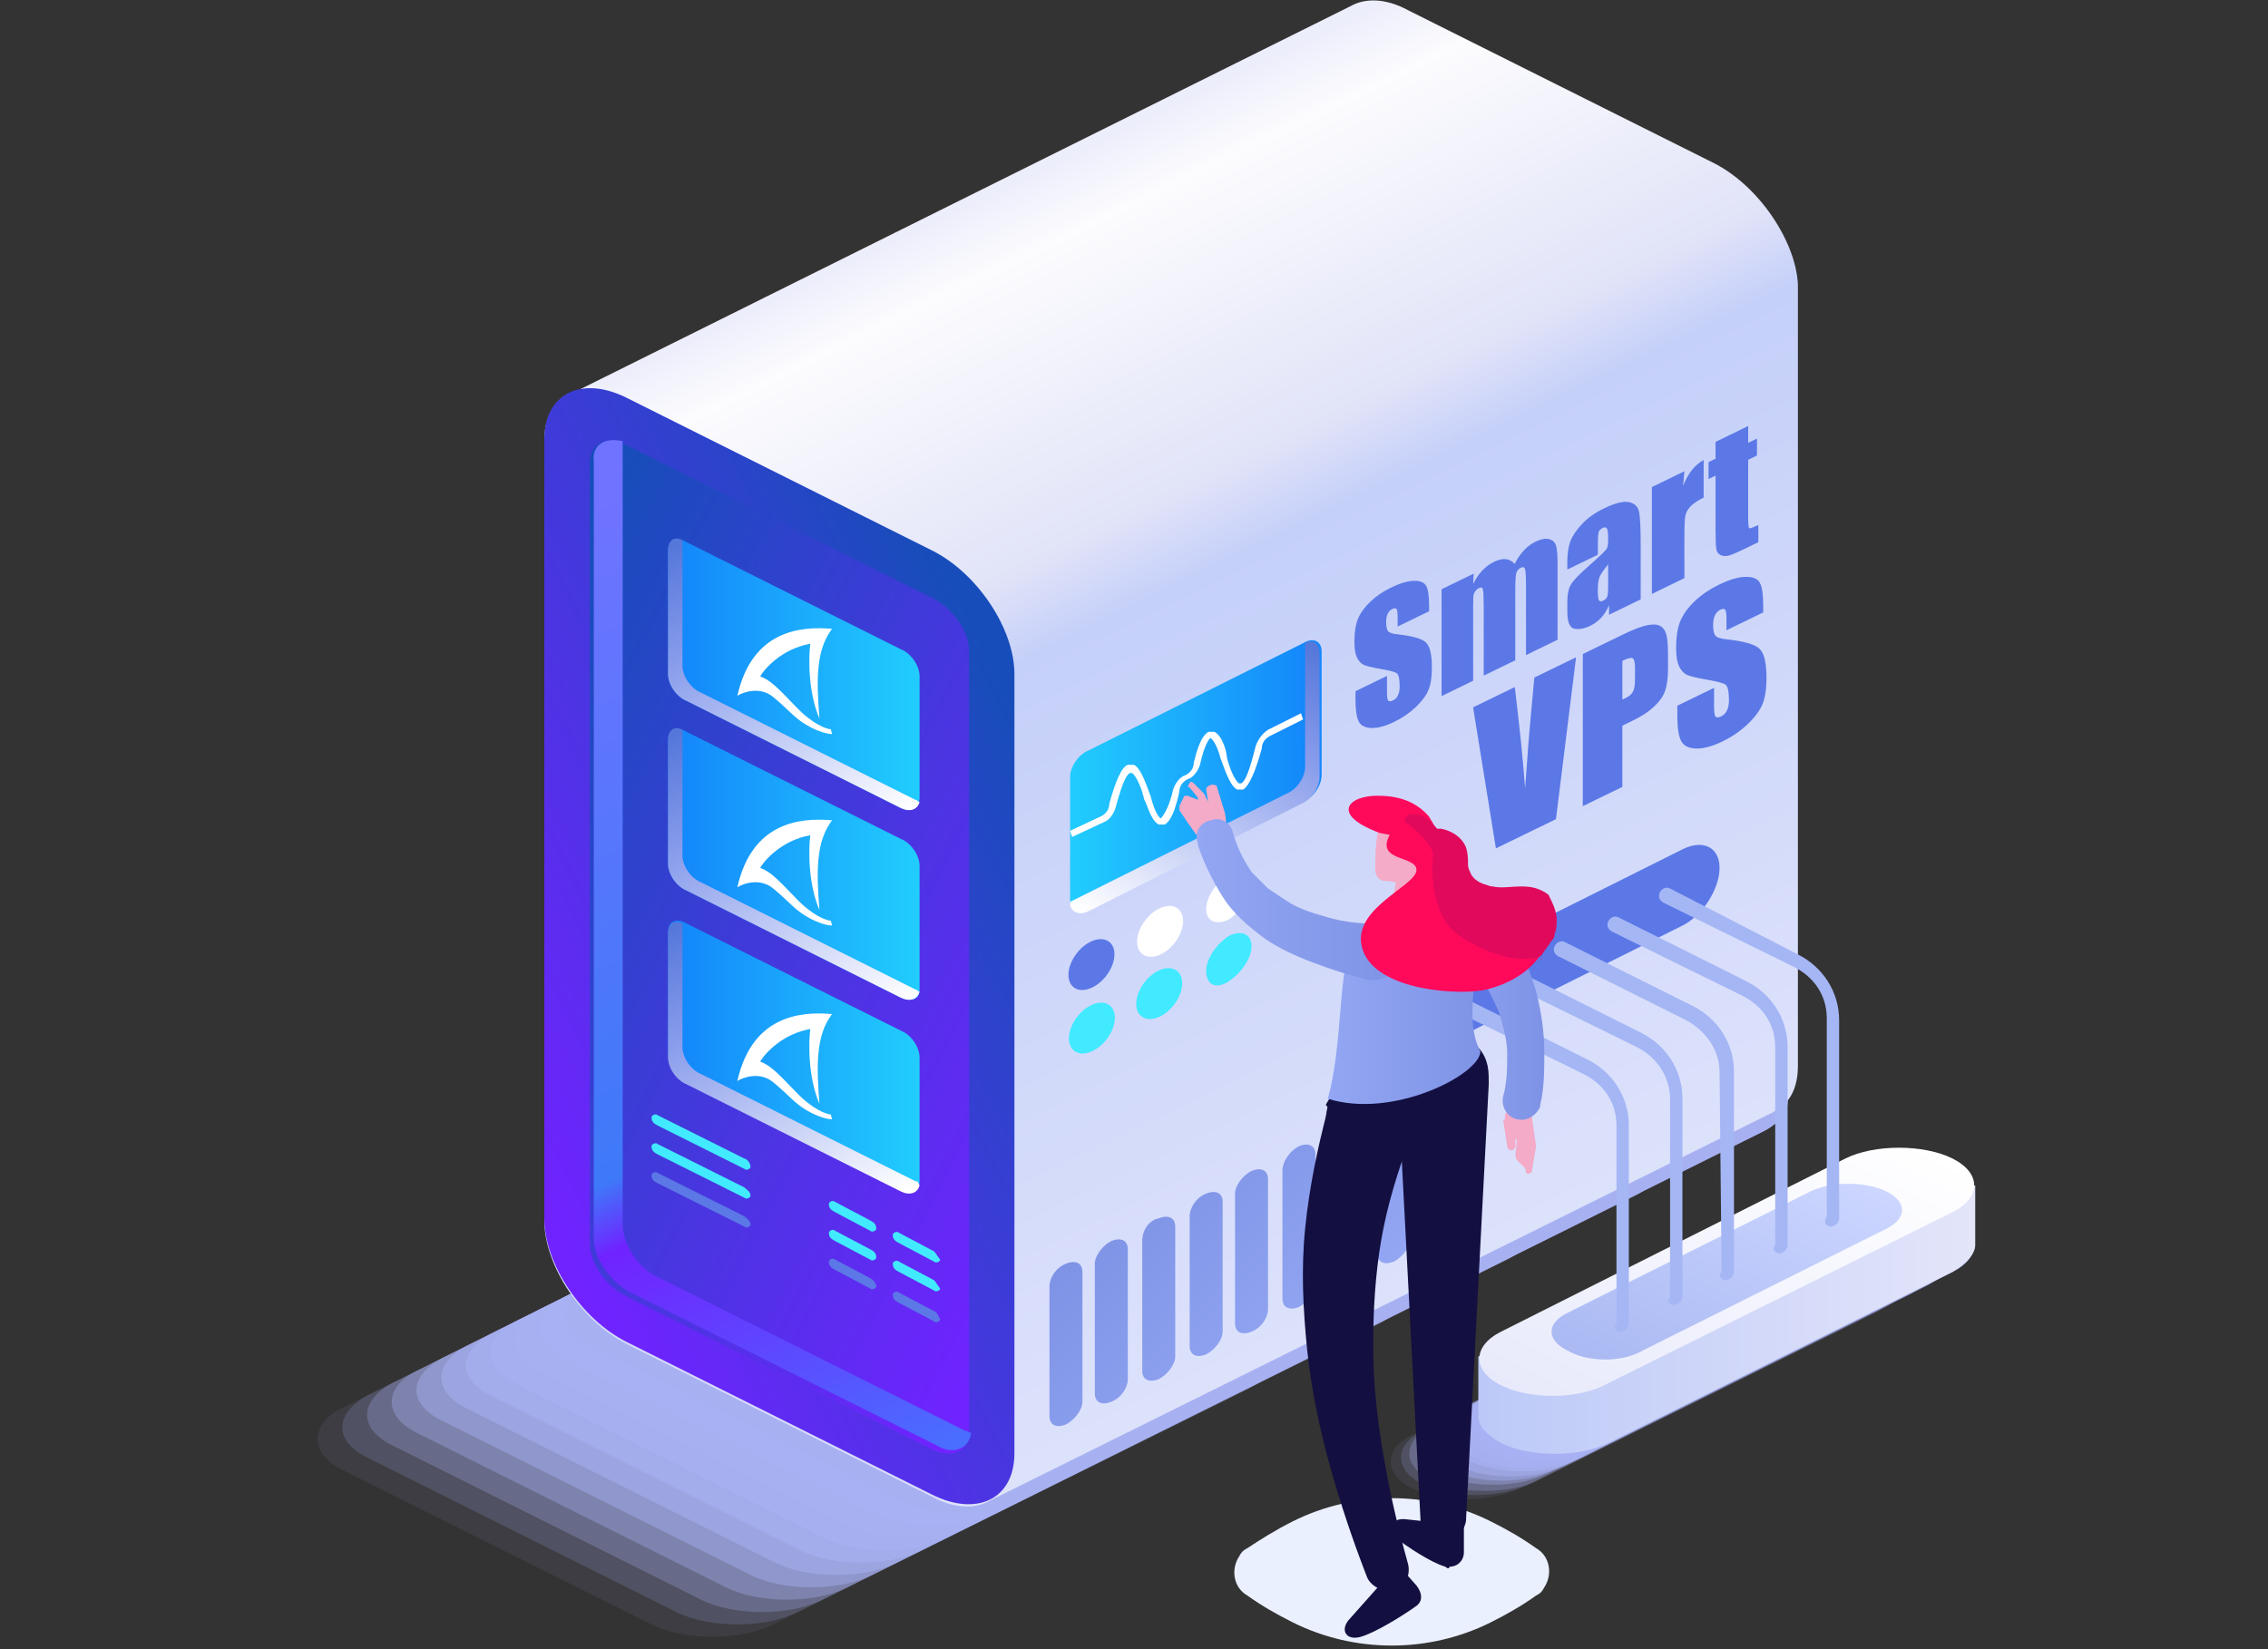 <?xml version="1.0" encoding="UTF-8" standalone="no"?>
<svg
   viewBox="0 0 110 80"
   version="1.1"
   id="svg236"
   sodipodi:docname="SharkTech Smart VPS Icon.svg"
   xml:space="preserve"
   inkscape:version="1.4 (86a8ad7, 2024-10-11)"
   xmlns:inkscape="http://www.inkscape.org/namespaces/inkscape"
   xmlns:sodipodi="http://sodipodi.sourceforge.net/DTD/sodipodi-0.dtd"
   xmlns:xlink="http://www.w3.org/1999/xlink"
   xmlns="http://www.w3.org/2000/svg"
   xmlns:svg="http://www.w3.org/2000/svg"><rect x="0" y="0" width="110" height="80" fill="#333333" stroke="none"/><defs
     id="defs236" /><sodipodi:namedview
     id="namedview236"
     pagecolor="#ffffff"
     bordercolor="#000000"
     borderopacity="0.25"
     inkscape:showpageshadow="2"
     inkscape:pageopacity="0.0"
     inkscape:pagecheckerboard="0"
     inkscape:deskcolor="#d1d1d1"
     inkscape:zoom="8"
     inkscape:cx="48.5625"
     inkscape:cy="51.5625"
     inkscape:window-width="2560"
     inkscape:window-height="1369"
     inkscape:window-x="-8"
     inkscape:window-y="-8"
     inkscape:window-maximized="1"
     inkscape:current-layer="layer1" /><linearGradient
     id="a"
     gradientUnits="userSpaceOnUse"
     x1="44.425"
     x2="69.289"
     y1="11.148"
     y2="62.186"><stop
       offset="0"
       stop-color="#edeefb"
       id="stop1" /><stop
       offset=".06"
       stop-color="#fcfcfe"
       id="stop2" /><stop
       offset=".3"
       stop-color="#e1e3f8"
       id="stop3" /><stop
       offset=".37"
       stop-color="#c5d0f9"
       id="stop4" /><stop
       offset="1"
       stop-color="#dde2fb"
       id="stop5" /></linearGradient><linearGradient
     id="b"><stop
       offset="0"
       stop-color="#174dba"
       id="stop6" /><stop
       offset="1"
       stop-color="#7023ff"
       id="stop7" /></linearGradient><linearGradient
     id="c"
     gradientUnits="userSpaceOnUse"
     x1="51.6"
     x2="23.683"
     xlink:href="#b"
     y1="38.984"
     y2="53.085" /><linearGradient
     id="d"
     gradientTransform="matrix(-1 0 0 1 -2085.18 392)"
     gradientUnits="userSpaceOnUse"
     x1="-2107.374"
     x2="-2139.085"
     xlink:href="#b"
     y1="-353.971"
     y2="-337.954" /><linearGradient
     id="e"
     gradientUnits="userSpaceOnUse"
     x1="22.437"
     x2="45.584"
     y1="27.011"
     y2="73.858"><stop
       offset="0"
       stop-color="#7073ff"
       id="stop8" /><stop
       offset=".58"
       stop-color="#3e79f9"
       id="stop9" /><stop
       offset=".64"
       stop-color="#7023ff"
       id="stop10" /><stop
       offset="1"
       stop-color="#427dff"
       id="stop11" /></linearGradient><linearGradient
     id="f"><stop
       offset="0"
       stop-color="#1487fb"
       id="stop12" /><stop
       offset="1"
       stop-color="#22d2fd"
       id="stop13" /></linearGradient><linearGradient
     id="g"
     gradientTransform="matrix(-1 0 0 1 -2085.18 397.61)"
     gradientUnits="userSpaceOnUse"
     x1="-2148.694"
     x2="-2136.227"
     xlink:href="#f"
     y1="-359.993"
     y2="-359.993" /><linearGradient
     id="h"><stop
       offset="0"
       stop-color="#5577da"
       id="stop14" /><stop
       offset=".3"
       stop-color="#879beb"
       id="stop15" /><stop
       offset="1"
       stop-color="#fff"
       id="stop16" /></linearGradient><linearGradient
     id="i"
     gradientTransform="matrix(-1 0 0 1 -2085.18 392)"
     gradientUnits="userSpaceOnUse"
     x1="-2148.167"
     x2="-2140.637"
     xlink:href="#h"
     y1="-361.084"
     y2="-346.304" /><linearGradient
     id="j"><stop
       offset="0"
       stop-color="#92a6f3"
       id="stop17" /><stop
       offset="1"
       stop-color="#7f93e6"
       id="stop18" /></linearGradient><linearGradient
     id="k"
     gradientTransform="matrix(-1 0 0 1 -2085.18 392)"
     gradientUnits="userSpaceOnUse"
     x1="-2148.732"
     x2="-2140.762"
     xlink:href="#j"
     y1="-326.801"
     y2="-334.772" /><linearGradient
     id="l"
     gradientUnits="userSpaceOnUse"
     x1="32.944"
     x2="45.411"
     xlink:href="#f"
     y1="32.73"
     y2="32.73" /><linearGradient
     id="m"
     gradientUnits="userSpaceOnUse"
     x1="33.472"
     x2="41.004"
     xlink:href="#h"
     y1="26.027"
     y2="40.807" /><linearGradient
     id="n"
     gradientUnits="userSpaceOnUse"
     x1="32.944"
     x2="45.411"
     xlink:href="#f"
     y1="41.957"
     y2="41.957" /><linearGradient
     id="o"
     gradientUnits="userSpaceOnUse"
     x1="33.472"
     x2="41.003"
     xlink:href="#h"
     y1="35.255"
     y2="50.035" /><linearGradient
     id="p"
     gradientUnits="userSpaceOnUse"
     x1="32.944"
     x2="45.411"
     xlink:href="#f"
     y1="51.187"
     y2="51.187" /><linearGradient
     id="q"
     gradientUnits="userSpaceOnUse"
     x1="33.464"
     x2="40.995"
     xlink:href="#h"
     y1="44.486"
     y2="59.266" /><linearGradient
     id="r"
     gradientUnits="userSpaceOnUse"
     x1="71.824"
     x2="95.644"
     y1="64.03"
     y2="64.03"><stop
       offset="0"
       stop-color="#bcc9f8"
       id="stop19" /><stop
       offset="1"
       stop-color="#e3e5f9"
       id="stop20" /></linearGradient><linearGradient
     id="s"
     gradientTransform="matrix(-1.5 .25 1 .5 -4389.9 1408.525)"
     gradientUnits="userSpaceOnUse"
     x1="-3594.597"
     x2="-3572.678"
     y1="-901.885"
     y2="-901.885"><stop
       offset="0"
       stop-color="#fff"
       id="stop21" /><stop
       offset="1"
       stop-color="#e8eafb"
       id="stop22" /></linearGradient><linearGradient
     id="t"
     gradientTransform="matrix(-1.5 .25 1 .5 -4389.9 1408.525)"
     gradientUnits="userSpaceOnUse"
     x1="-3591.401"
     x2="-3575.889"
     y1="-901.877"
     y2="-901.877"><stop
       offset="0"
       stop-color="#ccd6ff"
       id="stop23" /><stop
       offset="1"
       stop-color="#aab9f3"
       id="stop24" /></linearGradient><linearGradient
     id="u"
     gradientUnits="userSpaceOnUse"
     x1="69.516"
     x2="74.782"
     xlink:href="#j"
     y1="48.933"
     y2="48.933" /><linearGradient
     id="v"
     gradientUnits="userSpaceOnUse"
     x1="64.513"
     x2="71.879"
     xlink:href="#j"
     y1="48.547"
     y2="48.547" /><linearGradient
     id="w"
     gradientUnits="userSpaceOnUse"
     x1="58.084"
     x2="67.927"
     xlink:href="#j"
     y1="43.642"
     y2="43.642" /><clipPath
     id="x"><path
       d="m82.5 29.1-1.1-.6h.1c.2.1.5 0 .9-.2.3-.2.5-.4.7-.6s.2-.5.2-.7 0-.3-.1-.3l1.1.6c.1.1.1.2.1.3 0 .2-.1.4-.2.7-.2.2-.4.4-.7.6-.4.2-.7.3-.9.2z"
       id="path24" /></clipPath><clipPath
     id="y"><path
       d="m84.4 24.9-1.1-.6s0 0 0-.1l1.1.7c-.1 0-.1 0 0 0z"
       id="path25" /></clipPath><clipPath
     id="z"><path
       d="m82.2 28.5-1.1-.6h.1z"
       id="path26" /></clipPath><clipPath
     id="A"><path
       d="m81.6 30.5-1.1-.6c-.1 0-.1-.1-.2-.2-.2-.2-.3-.5-.3-.9l1.1.6c0 .4.1.7.3.9 0 .1.1.2.2.2z"
       id="path27" /></clipPath><clipPath
     id="B"><path
       d="m83 23.6 1.1.6c.2.1.2.3.2.5l-1.1-.6c0-.2-.1-.4-.2-.5z"
       id="path28" /></clipPath><clipPath
     id="C"><path
       d="m81.1 29.2-1.1-.6v-.1l1.1.6z"
       id="path29" /></clipPath><clipPath
     id="D"><path
       d="m81.1 29.1-1.1-.6s0-.1.1-.1l1 .7c.1-.1 0 0 0 0z"
       id="path30" /></clipPath><clipPath
     id="E"><path
       d="m82.5 26-1.1-.6c.1 0 .2.1.4.1s.4 0 .8-.1.7-.1 1-.1c.2 0 .3 0 .5.1l1.1.6c-.2-.1-.3-.1-.5-.1s-.5 0-1 .1c-.4 0-.7 0-.8.1-.2 0-.3-.1-.4-.1z"
       id="path31" /></clipPath><clipPath
     id="F"><path
       d="m83.9 22.3 1.1.6c-.2-.1-.4-.1-.6-.1-.3 0-.7.2-1.2.4l-1.1-.6c.4-.2.8-.4 1.2-.4.3-.1.5 0 .6.1z"
       id="path32" /></clipPath><clipPath
     id="G"><path
       d="m81.6 27.3-1.1-.6c-.1 0-.1-.1-.2-.1-.2-.2-.3-.4-.3-.9 0-.4.1-.8.3-1.2s.4-.8.7-1.1.7-.6 1.1-.9l1.1.6c-.4.2-.8.5-1.1.9-.3.3-.6.7-.7 1.1-.2.4-.3.8-.3 1.2s.1.7.3.9c.1 0 .2.1.2.1z"
       id="path33" /></clipPath><clipPath
     id="H"><path
       d="m76.2 34.2-1.1-.6z"
       id="path34" /></clipPath><clipPath
     id="I"><path
       d="m76.2 34.2-1.1-.6s0 0 0-.1z"
       id="path35" /></clipPath><clipPath
     id="J"><path
       d="m78.5 29.1-1.1-.6c.3-.2.5-.4.6-.6l1.1.6c-.1.3-.3.5-.6.6z"
       id="path36" /></clipPath><clipPath
     id="K"><path
       d="m78 26.5 1.1.6c.2.1.2.3.2.6s-.1.6-.2.8l-1.1-.6c.2-.3.2-.5.2-.8.1-.3 0-.5-.2-.6z"
       id="path37" /></clipPath><clipPath
     id="L"><path
       d="m77.4 29.8-1.1-.6z"
       id="path38" /></clipPath><clipPath
     id="M"><path
       d="m79 25.1 1.1.6c-.1-.1-.2-.1-.4-.1-.3 0-.6.1-1 .3l-1.1-.6c.4-.2.7-.3 1-.3.1 0 .2 0 .4.1z"
       id="path39" /></clipPath><clipPath
     id="N"><path
       d="m76.1 27.5-1.1-.6v-.1s0-.1.1-.1l1.1.6s0 .1-.1.2c0-.1 0-.1 0 0z"
       id="path40" /></clipPath><clipPath
     id="O"><path
       d="m72.4 36.4-1.1-.6z"
       id="path41" /></clipPath><clipPath
     id="P"><path
       d="m73.1 34.1-1.1-.7 1.1.7c0-.1 0 0 0 0z"
       id="path42" /></clipPath><clipPath
     id="Q"><path
       d="m74.4 27.2 1.1.6s0 0-.1 0l-1-.6c-.1 0-.1-.1 0 0z"
       id="path43" /></clipPath><clipPath
     id="R"><path
       d="m74.2 28.6-1.1-.6c0-.1.1-.1.1-.2l1.1.6s-.1.1-.1.2z"
       id="path44" /></clipPath><clipPath
     id="S"><path
       d="m70.8 29.2 1.1.6s0 0-.1 0l-1-.6c-.1 0 0 0 0 0z"
       id="path45" /></clipPath><clipPath
     id="T"><path
       d="m70.6 30.7-1.1-.7c0-.1 0-.1.1-.2l1.1.6c-.1.1-.1.2-.1.3z"
       id="path46" /></clipPath><path
     d="m51.3 71.9-15 7.5c-1.6.8-4.3.8-5.9 0l-15-7.5c-1.6-.8-1.6-2.1 0-3l15-7.5c1.6-.8 4.3-.8 5.9 0l15 7.5c1.7.9 1.7 2.2 0 3z"
     fill="none"
     id="path47" /><g
     fill="#a7b1f2"
     id="g58"><path
       d="m54.4 70.4-16.9 8.4c-1.6.8-4.3.8-5.9 0l-15-7.5c-1.6-.8-1.6-2.2 0-3l16.9-8.4c1.6-.8 4.3-.8 5.9 0l15 7.5c1.7.8 1.7 2.1 0 3z"
       opacity=".09"
       id="path48" /><path
       d="m57.5 68.8-18.8 9.4c-1.6.8-4.3.8-5.9 0l-15-7.5c-1.6-.8-1.6-2.1 0-3l18.8-9.4c1.6-.8 4.3-.8 5.9 0l15 7.5c1.7.9 1.7 2.2 0 3z"
       opacity=".18"
       id="path49" /><path
       d="m60.7 67.3-20.8 10.3c-1.6.8-4.3.8-5.9 0l-15-7.5c-1.6-.8-1.6-2.1 0-3l20.7-10.3c1.6-.8 4.3-.8 5.9 0l15 7.5c1.7.8 1.7 2.1.1 3z"
       opacity=".27"
       id="path50" /><path
       d="m63.8 65.7-22.7 11.3c-1.6.8-4.3.8-5.9 0l-15-7.5c-1.6-.8-1.6-2.2 0-3l22.6-11.3c1.6-.8 4.3-.8 5.9 0l15 7.5c1.7.9 1.7 2.2.1 3z"
       opacity=".36"
       id="path51" /><path
       d="m66.9 64.2-24.6 12.2c-1.6.8-4.3.8-5.9 0l-15-7.5c-1.6-.8-1.6-2.1 0-3l24.6-12.2c1.6-.8 4.3-.8 5.9 0l15 7.5c1.6.8 1.6 2.2 0 3z"
       opacity=".45"
       id="path52" /><path
       d="m70 62.6-26.5 13.2c-1.6.8-4.3.8-5.9 0l-15-7.5c-1.6-.8-1.6-2.1 0-3l26.5-13.2c1.6-.8 4.3-.8 5.9 0l15 7.5c1.6.9 1.6 2.2 0 3z"
       opacity=".55"
       id="path53" /><path
       d="m73.1 61.1-28.4 14.1c-1.6.8-4.3.8-5.9 0l-15-7.5c-1.6-.8-1.6-2.1 0-3l28.4-14.1c1.6-.8 4.3-.8 5.9 0l15 7.5c1.6.8 1.6 2.2 0 3z"
       opacity=".64"
       id="path54" /><path
       d="m76.2 59.5-30.3 15.1c-1.6.8-4.3.8-5.9 0l-15-7.5c-1.6-.8-1.6-2.1 0-3l30.3-15.1c1.6-.8 4.3-.8 5.9 0l15 7.5c1.6.9 1.6 2.2 0 3z"
       opacity=".73"
       id="path55" /><path
       d="m79.3 58-32.2 16c-1.6.8-4.3.8-5.9 0l-15-7.5c-1.6-.8-1.6-2.1 0-3l32.2-16c1.6-.8 4.3-.8 5.9 0l15 7.5c1.6.8 1.6 2.2 0 3z"
       opacity=".82"
       id="path56" /><path
       d="m82.4 56.4-34.1 17c-1.6.8-4.3.8-5.9 0l-15-7.5c-1.6-.8-1.6-2.1 0-3l34.1-17c1.6-.8 4.3-.8 5.9 0l15 7.5c1.6.9 1.6 2.2 0 3z"
       opacity=".91"
       id="path57" /><path
       d="m85.5 54.9-36 17.9c-1.6.8-4.3.8-5.9 0l-15-7.5c-1.6-.8-1.6-2.1 0-3l36.1-17.9c1.6-.8 4.3-.8 5.9 0l15 7.5c1.5.8 1.5 2.2-.1 3z"
       id="path58" /></g><path
     d="m83.1 7.9-14.8-7.4c-1.1-.6-2.1-.6-2.8-.2l-37.8 18.8c-.1 0-.1.1-.2.1-.7.4-1.1 1.1-1.1 2.2v37.8c0 2.2 1.8 4.9 4 6l14.8 7.4c1.1.6 2.1.6 2.8.2l37.9-18.8c.1 0 .1-.1.2-.1.7-.4 1.1-1.1 1.1-2.2v-37.9c-.1-2.1-1.9-4.8-4.1-5.9z"
     fill="url(#a)"
     id="path59" /><path
     d="m45.2 72.5-14.8-7.4c-2.2-1.1-4-3.8-4-6v-37.8c0-2.2 1.8-3.1 4-2l14.8 7.4c2.2 1.1 4 3.8 4 6v37.8c0 2.2-1.8 3.1-4 2z"
     fill="url(#c)"
     id="path60" /><path
     d="m45.2 70.3c1 .5 1.8.1 1.8-.9v-37.8c0-1-.8-2.1-1.8-2.6l-14.8-7.4c-1-.5-1.8-.1-1.8.9v37.8c0 1 .8 2.1 1.8 2.6z"
     fill="url(#d)"
     id="path61" /><path
     d="m30.2 21.4v.2 37.8c0 1 .8 2.2 1.8 2.6l14.8 7.4c.1 0 .2.1.3.1-.1.8-.9 1.1-1.7.6l-14.8-7.4c-1-.5-1.8-1.7-1.8-2.6v-37.7c-.1-.8.5-1.2 1.4-1z"
     fill="url(#e)"
     id="path62" /><path
     d="m58.5 47.1c0-.6.5-1.3 1.1-1.7.6-.3 1.1-.1 1.1.5s-.5 1.3-1.1 1.7-1.1.2-1.1-.5z"
     fill="#42eaff"
     id="path63" /><ellipse
     cx="56.3"
     cy="48.2"
     fill="#42eaff"
     rx="1.4"
     ry=".9"
     transform="matrix(.615 -.788 .788 .615 -16.384 62.921)"
     id="ellipse63" /><ellipse
     cx="53"
     cy="49.9"
     fill="#42eaff"
     rx="1.4"
     ry=".9"
     transform="matrix(.615 -.788 .788 .615 -18.958 60.947)"
     id="ellipse64" /><path
     d="m58.5 44.1c0-.6.5-1.3 1.1-1.7.6-.3 1.1-.1 1.1.5s-.5 1.3-1.1 1.7c-.6.3-1.1.1-1.1-.5z"
     fill="#fff"
     id="path64" /><ellipse
     cx="56.3"
     cy="45.2"
     fill="#fff"
     rx="1.4"
     ry=".9"
     transform="matrix(.615 -.788 .788 .615 -13.976 61.746)"
     id="ellipse65" /><ellipse
     cx="53"
     cy="46.8"
     fill="#5b78e6"
     rx="1.4"
     ry=".9"
     transform="matrix(.615 -.788 .788 .615 -16.537 59.774)"
     id="ellipse66" /><path
     d="m52.8 44.1 10.4-5.2c.5-.2.9-.8.9-1.3v-6c0-.5-.4-.7-.9-.4l-10.4 5.2c-.5.2-.9.8-.9 1.3v5.9c0 .5.4.7.9.5z"
     fill="url(#g)"
     id="path66" /><path
     d="m52.8 44.1 10.4-5.2c.5-.2.9-.8.9-1.3v-6c0-.5-.4-.7-.9-.4l-10.4 5.2c-.5.2-.9.8-.9 1.3v5.9c0 .5.4.7.9.5z"
     fill="url(#g)"
     id="path67" /><path
     d="m52 43.7 10.4-5.2c.5-.2.9-.8.9-1.3v-5.9-.1c.4-.2.7 0 .7.5v6c0 .5-.4 1.1-.9 1.3l-10.3 5.2c-.4.2-.8.1-.9-.3 0-.2.1-.2.1-.2z"
     fill="url(#i)"
     id="path68" /><path
     d="m52 40.6-.1-.3 1.5-.7c.2-.1.4-.3.4-.6.3-1.1.6-1.8.9-1.9h.3c.4.2.7 1.3.8 1.5.1.4.3 1 .5 1.1.1-.1.4-.5.6-1.4.1-.3.3-.6.6-.7.2-.1.4-.3.4-.6.3-1.3.6-1.4.7-1.5h.3c.4.2.6 1 .6 1.2.1.5.4 1.2.6 1.3h.1c.2-.1.4-.6.7-1.8.1-.3.3-.6.6-.8l1.6-.8.1.3-1.6.8c-.2.1-.4.3-.4.6-.3 1.1-.6 1.8-.9 2-.1 0-.2 0-.3 0-.4-.2-.7-1.3-.8-1.5-.1-.4-.3-.9-.5-1-.1.1-.3.4-.5 1.3-.1.3-.3.6-.6.7-.2.1-.4.3-.4.6-.3 1.4-.6 1.5-.7 1.6-.1 0-.2 0-.3 0-.4-.2-.6-1.1-.7-1.2-.1-.5-.4-1.2-.6-1.3h-.1c-.2.1-.4.6-.7 1.7-.1.3-.3.6-.6.7z"
     fill="#fff"
     id="path69" /><path
     d="m62.2 56.8v6.2c0 .4.3.6.8.4.4-.2.8-.7.8-1.1v-6.3c0-.4-.3-.6-.8-.4-.4.2-.8.7-.8 1.2zm-2.3 1.1v6.3c0 .4.3.6.8.4s.8-.7.8-1.1v-6.3c0-.4-.3-.6-.8-.4-.4.2-.8.7-.8 1.1zm4.6-2.3v6.3c0 .4.3.6.8.4.4-.2.8-.7.8-1.1v-6.3c0-.4-.3-.6-.8-.4s-.8.7-.8 1.1zm-6.8 3.4v6.3c0 .4.3.6.8.4.4-.2.8-.7.8-1.1v-6.3c0-.4-.3-.6-.8-.4s-.8.7-.8 1.1zm-2.3 1.2v6.3c0 .4.3.6.8.4.4-.2.8-.7.8-1.1v-6.3c0-.4-.3-.6-.8-.4-.5.1-.8.6-.8 1.1zm-2.3 1.1v6.3c0 .4.3.6.8.4s.8-.7.8-1.1v-6.3c0-.4-.3-.6-.8-.4-.4.2-.8.7-.8 1.1zm-2.2 1.1v6.3c0 .4.3.6.8.4.4-.2.8-.7.8-1.1v-6.3c0-.4-.3-.6-.8-.4s-.8.7-.8 1.1zm15.9-7.9v6.3c0 .4.3.6.8.4.4-.2.8-.7.8-1.1v-6.3c0-.4-.3-.6-.8-.4s-.8.7-.8 1.1z"
     fill="url(#k)"
     id="path70" /><path
     d="m43.7 39.2-10.4-5.2c-.5-.2-.9-.8-.9-1.3v-6c0-.5.4-.7.9-.4l10.4 5.2c.5.2.9.8.9 1.3v5.9c0 .5-.4.7-.9.5z"
     fill="url(#l)"
     id="path71" /><path
     d="m43.7 39.2-10.4-5.2c-.5-.2-.9-.8-.9-1.3v-6c0-.5.4-.7.9-.4l10.4 5.2c.5.2.9.8.9 1.3v5.9c0 .5-.4.7-.9.5z"
     fill="url(#l)"
     id="path72" /><path
     d="m44.4 38.8-10.4-5.2c-.5-.2-.9-.8-.9-1.3v-6-.1c-.4-.2-.7 0-.7.5v6c0 .5.4 1.1.9 1.3l10.4 5.2c.4.2.8.1.9-.3-.1 0-.1-.1-.2-.1z"
     fill="url(#m)"
     id="path73" /><path
     d="m43.7 48.4-10.4-5.2c-.5-.2-.9-.8-.9-1.3v-6c0-.5.4-.7.9-.4l10.4 5.2c.5.2.9.8.9 1.3v6c0 .5-.4.6-.9.4z"
     fill="url(#n)"
     id="path74" /><path
     d="m43.7 48.4-10.4-5.2c-.5-.2-.9-.8-.9-1.3v-6c0-.5.4-.7.9-.4l10.4 5.2c.5.2.9.8.9 1.3v6c0 .5-.4.6-.9.4z"
     fill="url(#n)"
     id="path75" /><path
     d="m44.4 48-10.4-5.2c-.5-.2-.9-.8-.9-1.3v-6-.1c-.4-.2-.7 0-.7.5v6c0 .5.4 1.1.9 1.3l10.4 5.2c.4.2.8.1.9-.3-.1 0-.1-.1-.2-.1z"
     fill="url(#o)"
     id="path76" /><path
     d="m43.7 57.6-10.4-5.2c-.5-.2-.9-.8-.9-1.3v-5.9c0-.5.4-.7.9-.4l10.4 5.2c.5.2.9.8.9 1.3v6c0 .4-.4.6-.9.3z"
     fill="url(#p)"
     id="path77" /><path
     d="m43.7 57.6-10.4-5.2c-.5-.2-.9-.8-.9-1.3v-5.9c0-.5.4-.7.9-.4l10.4 5.2c.5.2.9.8.9 1.3v6c0 .4-.4.6-.9.3z"
     fill="url(#p)"
     id="path78" /><path
     d="m44.4 57.3-10.4-5.2c-.5-.2-.9-.8-.9-1.3v-5.9-.1c-.4-.2-.7 0-.7.5v6c0 .5.4 1.1.9 1.3l10.4 5.2c.4.2.8.1.9-.3-.1-.2-.1-.2-.2-.2z"
     fill="url(#q)"
     id="path79" /><path
     d="m36.1 56.2-4.2-2.1c-.1-.1-.3 0-.3.1 0 .2.1.3.3.4l4.2 2.1c.1.1.3 0 .3-.1 0-.2-.2-.4-.3-.4zm6.1 3-1.7-.9c-.1-.1-.3 0-.3.1 0 .2.1.3.3.4l1.7.9c.1.1.3 0 .3-.1 0-.2-.1-.3-.3-.4zm3.1 1.5-1.7-.9c-.1-.1-.3 0-.3.1 0 .2.1.3.3.4l1.7.9c.1.1.3 0 .3-.1-.1-.1-.2-.3-.3-.4z"
     fill="#42eaff"
     id="path83" /><path
     d="m36.1 57.6-4.2-2.1c-.1-.1-.3 0-.3.1 0 .2.1.3.3.4l4.2 2.1c.1.1.3 0 .3-.1 0-.2-.2-.3-.3-.4zm6.1 3-1.7-.9c-.1-.1-.3 0-.3.1 0 .2.1.3.3.4l1.7.9c.1.1.3 0 .3-.1 0-.2-.1-.3-.3-.4zm3.1 1.5-1.7-.9c-.1-.1-.3 0-.3.1 0 .2.1.3.3.4l1.7.9c.1.1.3 0 .3-.1-.1-.1-.2-.3-.3-.4z"
     fill="#42eaff"
     id="path84" /><path
     d="m36.1 59-4.2-2.1c-.1-.1-.3 0-.3.1 0 .2.1.3.3.4l4.2 2.1c.1.1.3 0 .3-.1 0-.2-.2-.3-.3-.4zm6.1 3-1.7-.9c-.1-.1-.3 0-.3.1 0 .2.1.3.3.4l1.7.9c.1.1.3 0 .3-.1s-.1-.3-.3-.4zm3.1 1.6-1.7-.9c-.1-.1-.3 0-.3.1 0 .2.1.3.3.4l1.7.9c.1.1.3 0 .3-.1-.1-.2-.2-.4-.3-.4z"
     fill="#5b78e6"
     id="path85" /><path
     d="m73.3 72.4 16.7-8.4c1.4-.7 1.4-1.9 0-2.6s-3.8-.7-5.2 0l-16.7 8.3c-1.4.7-1.4 1.9 0 2.6 1.4.8 3.8.8 5.2.1z"
     fill="none"
     id="path86" /><path
     d="m73.7 72.2 16.7-8.3c1.4-.7 1.4-1.9 0-2.6s-3.8-.7-5.2 0l-16.7 8.3c-1.4.7-1.4 1.9 0 2.6s3.8.7 5.2 0z"
     fill="#a7b1f2"
     opacity=".09"
     id="path87" /><path
     d="m74.2 72 16.7-8.3c1.4-.7 1.4-1.9 0-2.6s-3.8-.7-5.2 0l-16.7 8.3c-1.4.7-1.4 1.9 0 2.6s3.7.7 5.2 0z"
     fill="#a7b1f2"
     opacity=".18"
     id="path88" /><path
     d="m74.6 71.8 16.7-8.3c1.4-.7 1.4-1.9 0-2.6s-3.8-.7-5.2 0l-16.7 8.3c-1.4.7-1.4 1.9 0 2.6s3.8.7 5.2 0z"
     fill="#a7b1f2"
     opacity=".27"
     id="path89" /><path
     d="m75 71.5 16.7-8.3c1.4-.7 1.4-1.9 0-2.6s-3.8-.7-5.2 0l-16.7 8.3c-1.4.7-1.4 1.9 0 2.6s3.8.7 5.2 0z"
     fill="#a7b1f2"
     opacity=".36"
     id="path90" /><path
     d="m75.4 71.3 16.7-8.3c1.4-.7 1.4-1.9 0-2.6s-3.8-.7-5.2 0l-16.7 8.3c-1.4.7-1.4 1.9 0 2.6 1.5.7 3.8.7 5.2 0z"
     fill="#a7b1f2"
     opacity=".45"
     id="path91" /><path
     d="m75.9 71.1 16.7-8.3c1.4-.7 1.4-1.9 0-2.6s-3.8-.7-5.2 0l-16.7 8.3c-1.4.7-1.4 1.9 0 2.6s3.7.7 5.2 0z"
     fill="#a7b1f2"
     opacity=".55"
     id="path92" /><path
     d="m76.3 70.9 16.7-8.4c1.4-.7 1.4-1.9 0-2.6s-3.8-.7-5.2 0l-16.7 8.3c-1.4.7-1.4 1.9 0 2.6s3.8.8 5.2.1z"
     fill="#a7b1f2"
     opacity=".64"
     id="path93" /><path
     d="m76.7 70.7 16.7-8.3c1.4-.7 1.4-1.9 0-2.6s-3.8-.7-5.2 0l-16.7 8.3c-1.4.7-1.4 1.9 0 2.6 1.5.7 3.8.7 5.2 0z"
     fill="#a7b1f2"
     opacity=".73"
     id="path94" /><path
     d="m77.2 70.4 16.7-8.3c1.4-.7 1.4-1.9 0-2.6s-3.8-.7-5.2 0l-16.7 8.3c-1.4.7-1.4 1.9 0 2.6 1.4.8 3.7.8 5.2 0z"
     fill="#a7b1f2"
     opacity=".82"
     id="path95" /><path
     d="m77.6 70.2 16.7-8.3c1.4-.7 1.4-1.9 0-2.6s-3.8-.7-5.2 0l-16.7 8.3c-1.4.7-1.4 1.9 0 2.6s3.7.8 5.2 0z"
     fill="#a7b1f2"
     opacity=".91"
     id="path96" /><path
     d="m78 70 16.7-8.3c1.4-.7 1.4-1.9 0-2.6s-3.8-.7-5.2 0l-16.7 8.3c-1.4.7-1.4 1.9 0 2.6 1.4.8 3.8.7 5.2 0z"
     fill="#a7b1f2"
     id="path97" /><path
     d="m95.8 60.4v-2.9l-24.1 8.3v2.9c0 .5.4.9 1.1 1.3 1.4.7 3.8.7 5.2 0l16.7-8.3c.7-.4 1.1-.9 1.1-1.3z"
     fill="url(#r)"
     id="path98" /><path
     d="m78 67.1 16.7-8.3c1.4-.7 1.4-1.9 0-2.6s-3.8-.7-5.2 0l-16.7 8.4c-1.4.7-1.4 1.9 0 2.6s3.8.7 5.2-.1z"
     fill="url(#s)"
     id="path99" /><path
     d="m79.7 65.5 11.8-5.9c1-.5 1-1.3 0-1.8s-2.7-.5-3.7 0l-11.8 5.9c-1 .5-1 1.3 0 1.8 1 .6 2.7.6 3.7 0z"
     fill="url(#t)"
     id="path100" /><path
     d="m69.8 50.8 11.8-5.9c1-.5 1.8-1.8 1.8-2.8s-.8-1.4-1.8-.9l-11.8 5.9c-1 .5-1.8 1.8-1.8 2.8s.8 1.4 1.8.9z"
     fill="#5b78e6"
     id="path101" /><path
     d="m83.7 62.1c.2 0 .4-.2.4-.4v-9.7c0-1.4-.8-2.6-2-3.2l-6.2-3.1c-.2-.1-.4 0-.5.2s0 .4.2.5l6.2 3.1c.9.5 1.6 1.4 1.6 2.5l.1 9.7c-.2.2 0 .4.2.4z"
     fill="#a5b6f5"
     id="path102" /><path
     d="m88.8 59.5c.2 0 .4-.2.4-.4v-9.6c0-1.4-.8-2.6-2-3.2l-6.2-3.2c-.2-.1-.4 0-.5.2s0 .4.2.5l6.3 3.1c1 .5 1.6 1.4 1.6 2.5v9.6c-.2.3 0 .5.2.5z"
     fill="#a5b6f5"
     id="path103" /><path
     d="m86.3 60.8c.2 0 .4-.2.4-.4v-9.6c0-1.4-.8-2.6-2-3.2l-6.2-3.1c-.2-.1-.4 0-.5.2s0 .4.2.5l6.3 3.1c1 .5 1.6 1.4 1.6 2.5v9.6c-.2.2 0 .4.2.4z"
     fill="#a5b6f5"
     id="path104" /><path
     d="m81.2 63.3c.2 0 .4-.2.4-.4v-9.6c0-1.4-.8-2.6-2-3.2l-6.2-3.1c-.2-.1-.4 0-.5.2s0 .4.2.5l6.3 3.1c1 .5 1.6 1.5 1.6 2.5v9.6c-.2.3 0 .4.2.4z"
     fill="#a5b6f5"
     id="path105" /><path
     d="m78.6 64.6c.2 0 .4-.2.4-.4v-9.6c0-1.4-.8-2.6-2-3.2l-6.2-3.1c-.2-.1-.4 0-.5.2s0 .4.2.5l6.3 3.1c1 .5 1.6 1.4 1.6 2.5v9.6c-.2.2 0 .4.2.4z"
     fill="#a5b6f5"
     id="path106" /><path
     d="m62.7 73.8c3-1.5 6.6-1.5 9.6 0 .8.4 1.5.8 2.2 1.3.7.4.8 1.3.4 1.9-.1.2-.2.3-.4.4-.7.5-1.4.9-2.2 1.3-3 1.5-6.6 1.5-9.6 0-.8-.4-1.5-.8-2.2-1.3-.7-.4-.8-1.3-.4-1.9.1-.2.2-.3.4-.4.6-.4 1.4-.9 2.2-1.3z"
     fill="#ebf0ff"
     id="path107" /><path
     d="m68.7 77.9c-.7.5-2 1.3-2.7 1.5s-1-.3-.6-.8l2.4-2.7.8.9c.3.3.5.8.1 1.1z"
     fill="#130f40"
     id="path108" /><path
     d="m70.1 76c-.7-.2-1.9-1-2.4-1.4s-.2-1 .5-.9l2.8.3v1.3c0 .4-.3.7-.7.7 0 .1-.1.1-.2 0z"
     fill="#130f40"
     id="path109" /><path
     d="m64.4 53.8c-.5 1.9-.9 3.8-1.1 5.8s-.1 3.9.1 5.9c.2 1.9.6 3.8 1.1 5.6s1.1 3.6 1.8 5.4c.2.5.9.8 1.4.6s.7-.7.6-1.2c-.5-1.8-.9-3.5-1.2-5.3-.3-1.7-.5-3.5-.5-5.3 0-1.7.1-3.5.4-5.2s.8-3.3 1.4-4.9c.4-1.1-.2-2.4-1.4-2.7-1.1-.4-2.2.1-2.7 1.1.1.1.1.1.1.2z"
     fill="#130f40"
     id="path110" /><path
     d="m67.8 52.7 1.1 21.1c.1.6.6 1 1.2 1 .5 0 .9-.5 1-1l1.1-21.1c.1-1.2-.8-2.2-2-2.3s-2.2.8-2.3 2c-.1 0-.1.2-.1.3z"
     fill="#130f40"
     id="path111" /><path
     d="m72.9 54.3.2 1.3c0 .1.1.2.2.2s.2-.1.2-.2v-1.1z"
     fill="#f3abc7"
     id="path112" /><path
     d="m73.6 55.1-.1.9c0 .1 0 .2.1.3l.4.4-.2-1.5z"
     fill="#f3abc7"
     id="path113" /><path
     d="m73.8 55.7.2 1.1c0 .1.1.2.2.1.1 0 .1-.1.1-.1l.2-1.2-.2-1.4c-.1-.3-.4-.6-.7-.5h-.1c-.3 0-.6.3-.5.7z"
     fill="#f3abc7"
     id="path114" /><path
     d="m70.2 46c.6.3 1.1.8 1.5 1.3s.7 1.1 1 1.8c.2.7.4 1.3.4 2s0 1.4-.2 2.1c-.1.5.2 1 .7 1.1s.9-.2 1.1-.6c0 0 0 0 0-.1.2-.8.2-1.7.2-2.5 0-.9-.1-1.7-.3-2.6-.4-1.8-1.3-3.4-2.6-4.6-.5-.5-1.4-.5-1.9 0s-.5 1.4 0 1.9c-.1.1 0 .1.1.2z"
     fill="url(#u)"
     id="path115" /><path
     d="m69.7 55.4-2.9.8c-1.4.4-2.5-.4-2.5-1.8s1.1-2.8 2.5-3.2l2.9-.8c1.4-.4 2.5.4 2.5 1.8s-1.1 2.8-2.5 3.2z"
     fill="#130f40"
     id="path116" /><path
     d="m66.7 42.2c.1 1.1 1.5.2 1.7 0 .5-.4 1.3-1.9.2-2.5-.4-.2-1.2-.2-1.5 0-.4.5-.4 1.8-.4 2.5z"
     fill="#f3abc7"
     id="path117" /><path
     d="m67.1 42.7 2.1-2v4l-1.8-.1.3-1.8z"
     fill="#f3abc7"
     id="path118" /><path
     d="m71.8 51c-1-1.8.3-5.4 0-6.9 0-.3-.3-.6-.6-.6-1.5-.2-4.6.7-5.7 2.3-.6 1.8-.4 5-1.1 7.5 3.2 1 7.4-1.2 7.4-2.3z"
     fill="url(#v)"
     id="path119" /><path
     d="m58.7 38.1c-.1 0-.2.1-.2.2l.1.6-.2-.4-.5-.5c-.1-.1-.2-.1-.2 0-.1.1-.1.2 0 .2l.4.5v.1l-.5-.2c-.1 0-.2 0-.2.1l-.2.4v.2l.2.3.2.3.5.7c.1.2.4.2.6.1l.4-.3.1-.1c.3-.2.3-.4.2-.9l-.4-1.3c-.1 0-.2-.1-.3 0z"
     fill="#f3abc7"
     id="path120" /><path
     d="m66.6 44.8c-.8 0-1.5-.1-2.2-.3s-1.4-.4-2-.8c-.3-.2-.6-.4-.9-.6-.1-.1-.1-.1-.2-.2s-.1-.1-.2-.2l-.2-.2c-.1-.1-.1-.1-.2-.2-.4-.6-.7-1.2-.9-1.9-.1-.5-.6-.8-1.1-.6-.5.1-.8.6-.6 1.1v.1c.3.9.7 1.7 1.2 2.5s1.2 1.4 2 2c.7.5 1.6.9 2.4 1.2s1.7.6 2.5.8c.7.2 1.5-.2 1.7-.9s-.2-1.5-.9-1.7c-.1-.1-.2-.1-.4-.1z"
     fill="url(#w)"
     id="path121" /><path
     d="m75 43.5c-.3-.3-.8-.4-1.3-.4s-.9 0-1.4 0-.9-.3-1.1-.7-.1-.8-.2-1.2c-.2-.5-.7-.8-1.2-.9 0 0-.1 0-.2 0 0-.3-.2-.5-.3-.7-.7-.8-1.6-1-2.5-1-1.4 0-2.3.9.1 1.8l.5.1c-.7 1.3 1.3 1 1.3 1.7 0 .8-3.3 1.9-2.6 3.9s4.8 2.2 6 1.9 2.4-1 2.9-2.2c.1-.1.1-.3.2-.4.1-.2.1-.5.1-.7.2-.5 0-.9-.3-1.2z"
     fill="#ff095b"
     id="path122" /><path
     d="m74.7 46.6s.1-.1.1-.1c0-.1 0 0-.1.1z"
     fill="#ff095b"
     id="path123" /><path
     d="m75.5 44.6c0 .2 0 .5-.1.7 0 .2-.1.3-.2.4-.1.2-.3.4-.4.6 0 0-.1.1-.1.1-.1 0-.2.1-.5.1-.7.1-2.1-.2-3.4-1.1-1.3-.8-1.4-3-1.3-3.8.1-.7-1.2-1.6-1.3-1.7-.1.1-.2-.7.8-.3.4.2.7.6.7.6h.2c.5.1 1 .4 1.2.9.1.3.1.6.1.8 0 .1 0 .2.1.4.1.3.4.5.7.6.1 0 .2.1.4.1.4.1.9 0 1.4 0s.9.1 1.3.4c.2.4.4.8.4 1.2z"
     fill="#e1095b"
     id="path124" /><g
     inkscape:groupmode="layer"
     id="layer1"
     inkscape:label="Text Layer"><path
       style="font-size:8px;font-family:Impact;-inkscape-font-specification:Impact;white-space:pre;inline-size:25.849;fill:#5b78e6;stroke:#4675d3;stroke-width:0;stroke-linecap:square;stroke-dasharray:2, 12"
       d="m 66,56.603 h -1.527 v -0.469 q 0,-0.328 -0.059,-0.418 -0.059,-0.09 -0.195,-0.09 -0.148,0 -0.227,0.121 -0.074,0.121 -0.074,0.367 0,0.316 0.086,0.477 0.082,0.16 0.465,0.387 1.098,0.652 1.383,1.07 0.285,0.418 0.285,1.348 0,0.676 -0.16,0.996 -0.156,0.32 -0.609,0.539 -0.453,0.215 -1.055,0.215 -0.66,0 -1.129,-0.25 -0.465,-0.25 -0.609,-0.637 -0.145,-0.387 -0.145,-1.098 V 58.747 h 1.527 v 0.77 q 0,0.355 0.062,0.457 0.066,0.102 0.23,0.102 0.164,0 0.242,-0.129 0.082,-0.129 0.082,-0.383 0,-0.559 -0.152,-0.73 -0.156,-0.172 -0.77,-0.574 -0.613,-0.406 -0.812,-0.59 -0.199,-0.184 -0.332,-0.508 -0.129,-0.324 -0.129,-0.828 0,-0.727 0.184,-1.062 0.188,-0.336 0.602,-0.523 0.414,-0.191 1,-0.191 0.641,0 1.09,0.207 0.453,0.207 0.598,0.523 Q 66,55.599 66,56.353 Z m 2.164,-0.773 -0.027,0.492 q 0.184,-0.293 0.438,-0.438 0.254,-0.148 0.578,-0.148 0.633,0 0.996,0.586 0.199,-0.293 0.449,-0.438 0.25,-0.148 0.555,-0.148 0.402,0 0.664,0.195 0.266,0.195 0.34,0.48 0.074,0.281 0.074,0.918 v 3.684 h -1.531 v -3.379 q 0,-0.664 -0.047,-0.82 -0.043,-0.16 -0.207,-0.16 -0.168,0 -0.219,0.156 -0.047,0.156 -0.047,0.824 v 3.379 h -1.531 v -3.293 q 0,-0.762 -0.039,-0.914 -0.035,-0.152 -0.203,-0.152 -0.105,0 -0.18,0.082 -0.074,0.078 -0.082,0.195 -0.008,0.113 -0.008,0.488 v 3.594 h -1.531 v -5.184 z m 6.02,2.008 h -1.48 v -0.348 q 0,-0.602 0.137,-0.926 0.141,-0.328 0.559,-0.578 0.418,-0.25 1.086,-0.25 0.801,0 1.207,0.285 0.406,0.281 0.488,0.695 0.082,0.41 0.082,1.695 v 2.602 h -1.535 v -0.461 q -0.145,0.277 -0.375,0.418 -0.227,0.137 -0.543,0.137 -0.414,0 -0.762,-0.23 -0.344,-0.234 -0.344,-1.02 v -0.426 q 0,-0.582 0.184,-0.793 0.184,-0.211 0.91,-0.492 0.777,-0.305 0.832,-0.41 0.055,-0.105 0.055,-0.43 0,-0.406 -0.062,-0.527 -0.059,-0.125 -0.199,-0.125 -0.16,0 -0.199,0.105 -0.039,0.102 -0.039,0.535 z m 0.5,0.711 q -0.379,0.277 -0.441,0.465 -0.059,0.188 -0.059,0.539 0,0.402 0.051,0.52 0.055,0.117 0.211,0.117 0.148,0 0.191,-0.09 0.047,-0.094 0.047,-0.484 z m 3.699,-2.719 -0.062,0.68 q 0.344,-0.73 0.996,-0.773 v 1.824 q -0.434,0 -0.637,0.117 -0.203,0.117 -0.25,0.328 -0.047,0.207 -0.047,0.961 v 2.047 h -1.578 v -5.184 z m 3.094,-0.691 v 0.816 h 0.426 v 0.82 h -0.426 v 2.773 q 0,0.512 0.051,0.57 0.055,0.059 0.441,0.059 v 0.836 h -0.637 q -0.539,0 -0.77,-0.043 -0.23,-0.047 -0.406,-0.207 -0.176,-0.164 -0.219,-0.371 -0.043,-0.211 -0.043,-0.984 v -2.633 h -0.34 v -0.82 h 0.34 v -0.816 z"
       id="text236"
       transform="matrix(1,-0.486,0,1,3.312,5.125)"
       aria-label="Smart&#10;" /></g><g
     inkscape:groupmode="layer"
     id="g243"
     inkscape:label="Text Layer copy"><path
       style="font-size:9.333px;font-family:Impact;-inkscape-font-specification:Impact;white-space:pre;inline-size:25.849;fill:#5b78e6;stroke:#4675d3;stroke-width:0;stroke-linecap:square;stroke-dasharray:2, 12"
       d="m 67.128,53.635 -0.975,7.378 h -2.912 l -1.107,-7.378 h 2.023 q 0.351,3.049 0.501,5.154 0.15,-2.128 0.314,-3.783 l 0.132,-1.372 z m 0.328,0 h 1.932 q 0.784,0 1.203,0.123 0.424,0.123 0.633,0.355 0.214,0.232 0.287,0.565 0.077,0.328 0.077,1.021 v 0.643 q 0,0.706 -0.146,1.03 -0.146,0.324 -0.538,0.497 -0.387,0.173 -1.016,0.173 h -0.515 v 2.971 h -1.919 z m 1.919,1.262 v 1.878 q 0.082,0.005 0.141,0.005 0.264,0 0.365,-0.128 0.105,-0.132 0.105,-0.542 v -0.606 q 0,-0.378 -0.118,-0.492 -0.118,-0.114 -0.492,-0.114 z m 6.831,0.971 H 74.424 V 55.321 q 0,-0.383 -0.068,-0.488 -0.068,-0.105 -0.228,-0.105 -0.173,0 -0.264,0.141 -0.087,0.141 -0.087,0.428 0,0.369 0.1,0.556 0.096,0.187 0.542,0.451 1.281,0.761 1.613,1.249 0.333,0.488 0.333,1.572 0,0.788 -0.187,1.162 -0.182,0.374 -0.711,0.629 -0.529,0.251 -1.23,0.251 -0.77,0 -1.317,-0.292 Q 72.378,60.585 72.209,60.134 72.04,59.682 72.04,58.853 v -0.483 h 1.782 v 0.898 q 0,0.415 0.073,0.533 0.077,0.118 0.269,0.118 0.191,0 0.283,-0.15 0.096,-0.15 0.096,-0.447 0,-0.652 -0.178,-0.852 -0.182,-0.201 -0.898,-0.67 -0.715,-0.474 -0.948,-0.688 -0.232,-0.214 -0.387,-0.592 -0.15,-0.378 -0.15,-0.966 0,-0.848 0.214,-1.24 0.219,-0.392 0.702,-0.611 0.483,-0.223 1.167,-0.223 0.747,0 1.271,0.242 0.529,0.242 0.697,0.611 0.173,0.365 0.173,1.244 z"
       id="text243"
       transform="matrix(1,-0.486,0,1,9.312,10.875)"
       aria-label="VPS" /><g
       style="fill:none"
       id="g244"
       transform="matrix(0.005,0.003,0,0.006,35.758,37.035)"><path
         d="M 919.264,0 C 760.108,255.587 768.505,491.295 797.15,786.764 685.655,625.88 691.458,345.969 708.374,226.077 441.551,399.185 273.011,636.128 222.017,732.806 c 91.987,-16.051 146.315,-3.21 346.957,71.985 160.513,60.131 292.628,33.584 338.683,12.841 l 12.101,32.72 c -32.597,17.286 -131.004,50.747 -252.377,50.747 -121.373,0 -165.453,-36.671 -320.78,-64.823 C 222.388,813.681 64.344,936.041 0.879,1000 143.983,399.555 613.053,130.386 919.264,0 Z"
         fill="#ffffff"
         id="path1" /></g><g
       style="fill:none"
       id="g244-0"
       transform="matrix(0.005,0.003,0,0.006,35.758,27.747)"><path
         d="M 919.264,0 C 760.108,255.587 768.505,491.295 797.15,786.764 685.655,625.88 691.458,345.969 708.374,226.077 441.551,399.185 273.011,636.128 222.017,732.806 c 91.987,-16.051 146.315,-3.21 346.957,71.985 160.513,60.131 292.628,33.584 338.683,12.841 l 12.101,32.72 c -32.597,17.286 -131.004,50.747 -252.377,50.747 -121.373,0 -165.453,-36.671 -320.78,-64.823 C 222.388,813.681 64.344,936.041 0.879,1000 143.983,399.555 613.053,130.386 919.264,0 Z"
         fill="#ffffff"
         id="path1-9" /></g><g
       style="fill:none"
       id="g244-4"
       transform="matrix(0.005,0.003,0,0.006,35.758,46.434)"><path
         d="M 919.264,0 C 760.108,255.587 768.505,491.295 797.15,786.764 685.655,625.88 691.458,345.969 708.374,226.077 441.551,399.185 273.011,636.128 222.017,732.806 c 91.987,-16.051 146.315,-3.21 346.957,71.985 160.513,60.131 292.628,33.584 338.683,12.841 l 12.101,32.72 c -32.597,17.286 -131.004,50.747 -252.377,50.747 -121.373,0 -165.453,-36.671 -320.78,-64.823 C 222.388,813.681 64.344,936.041 0.879,1000 143.983,399.555 613.053,130.386 919.264,0 Z"
         fill="#ffffff"
         id="path1-8" /></g></g></svg>

